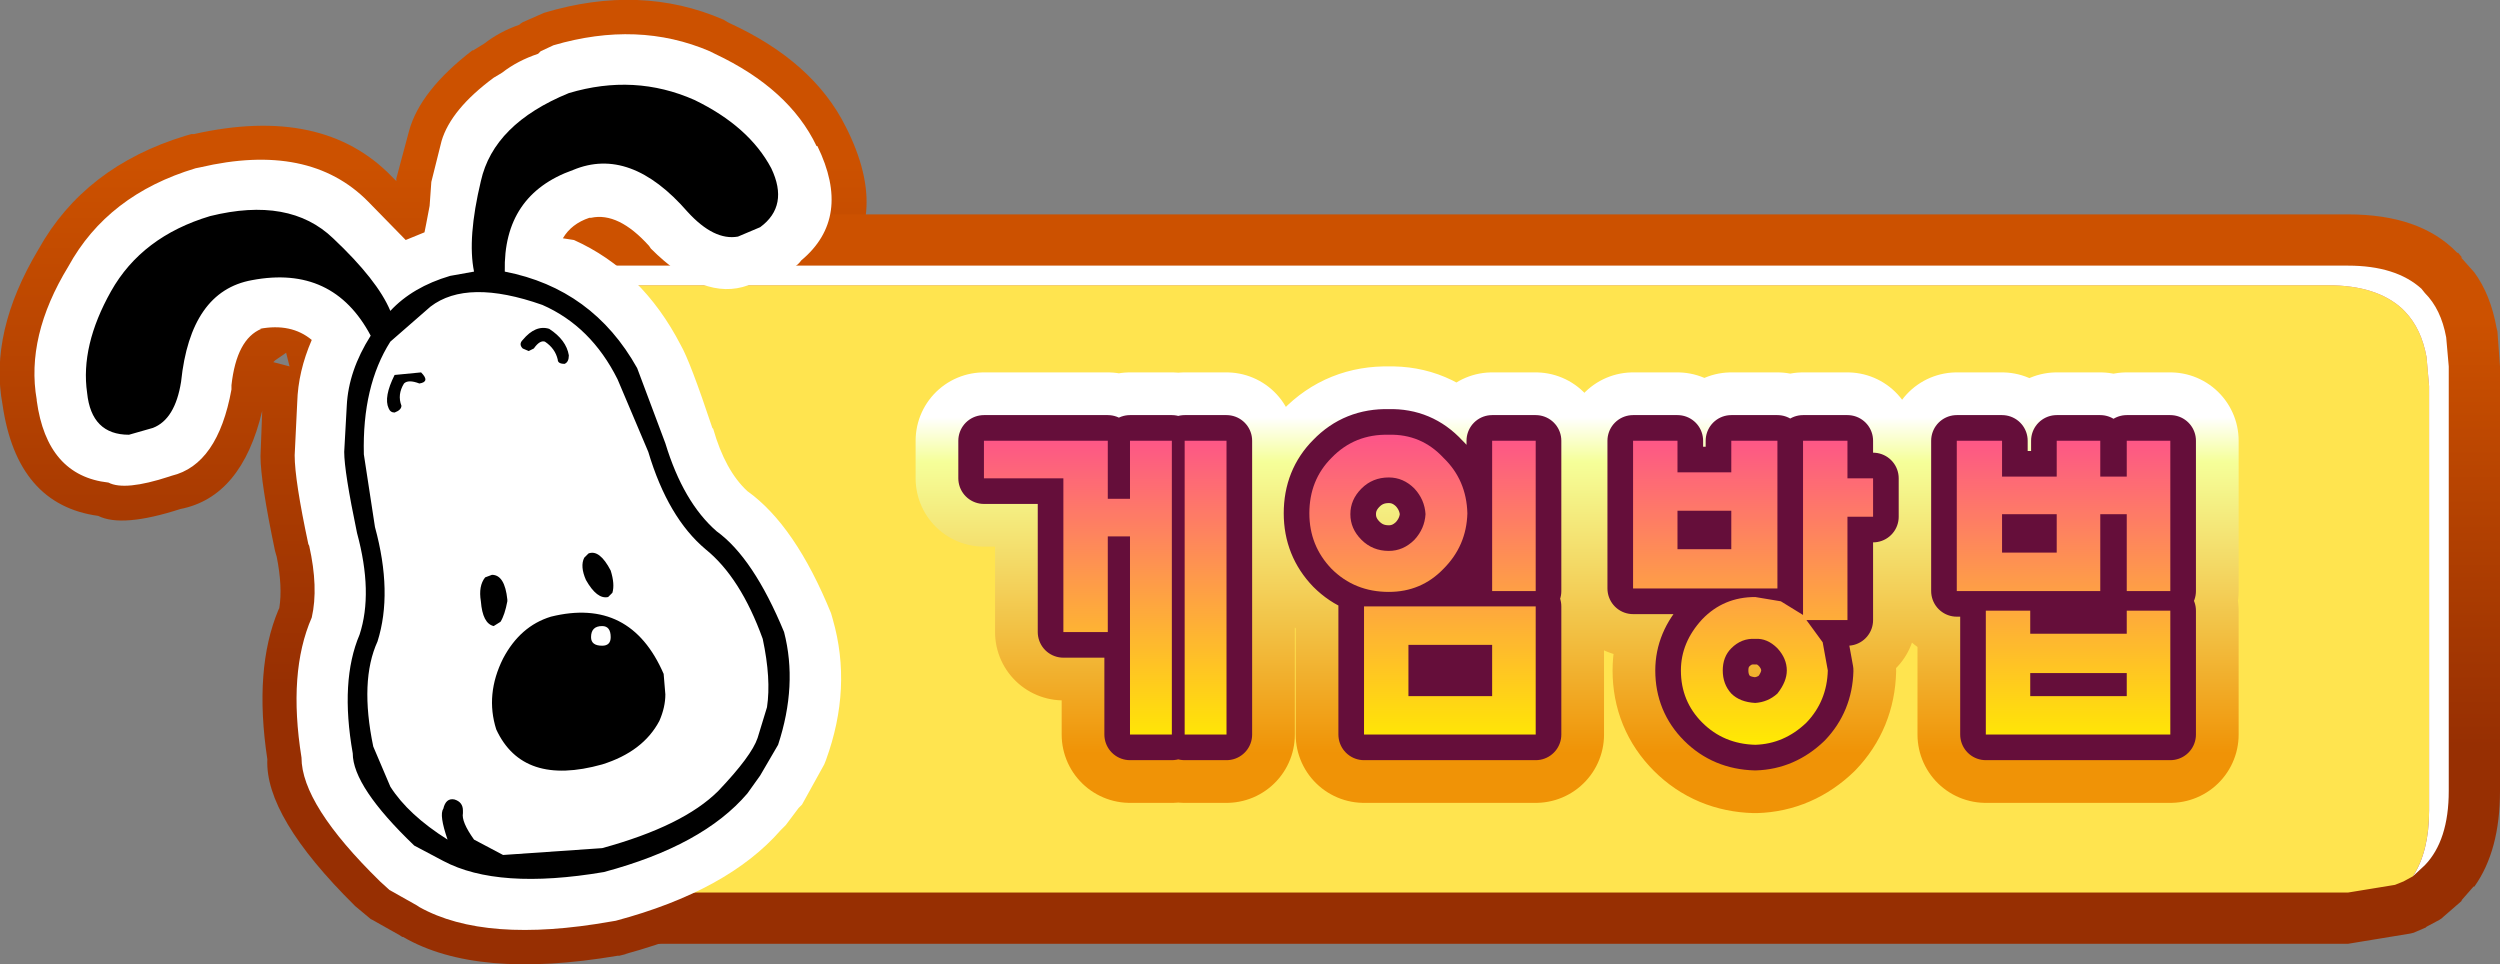 <?xml version="1.0" encoding="UTF-8" standalone="no"?>
<svg xmlns:xlink="http://www.w3.org/1999/xlink" height="56.45px" width="146.35px" xmlns="http://www.w3.org/2000/svg">
  <rect width="100%" height="100%" fill="#808080" stroke="none"/>
  <g transform="matrix(1.0, 0.0, 0.0, 1.0, 84.85, 35.4)">
    <path d="M-82.6 -20.8 Q-79.9 -25.65 -74.0 -27.45 L-73.65 -27.55 -73.5 -27.55 Q-65.95 -29.25 -61.9 -25.05 L-61.85 -25.0 -61.65 -24.8 -61.65 -24.9 -61.65 -24.95 -60.9 -27.75 Q-60.25 -30.1 -57.2 -32.45 L-57.15 -32.45 -56.5 -32.85 Q-55.6 -33.55 -54.45 -33.95 L-54.4 -34.0 -54.25 -34.1 -53.0 -34.65 Q-47.35 -36.35 -42.5 -34.25 L-42.25 -34.1 -42.15 -34.05 Q-37.25 -31.8 -35.35 -28.0 L-35.2 -27.7 Q-32.55 -22.2 -36.4 -18.85 -37.15 -17.7 -40.3 -16.9 L-40.35 -16.85 -43.45 -16.55 -43.25 -16.2 -43.25 -16.15 Q-42.65 -15.1 -41.3 -11.15 L-41.2 -10.85 Q-40.65 -9.05 -39.75 -8.15 L-39.75 -8.1 Q-36.65 -5.9 -34.35 -0.2 L-34.25 0.0 -34.2 0.3 Q-32.9 4.75 -34.55 9.6 L-34.65 9.85 -34.75 10.2 -36.25 12.8 -36.5 13.15 -36.55 13.15 -37.25 14.15 -37.5 14.4 -37.75 14.6 Q-41.1 18.5 -48.25 20.45 L-48.2 20.45 -48.6 20.55 -48.7 20.55 Q-56.95 21.95 -61.25 19.45 L-61.3 19.45 -61.45 19.35 -63.05 18.45 -63.15 18.4 -64.05 17.65 -64.1 17.6 Q-69.35 12.4 -69.2 9.05 -70.0 3.75 -68.55 0.3 L-68.5 0.2 Q-68.3 -1.05 -68.65 -2.8 L-68.75 -3.15 Q-69.6 -7.2 -69.6 -8.7 L-69.5 -11.35 Q-70.7 -6.3 -74.3 -5.6 -77.7 -4.5 -79.1 -5.2 -83.85 -5.85 -84.7 -11.7 -85.5 -15.95 -82.6 -20.8 M-67.9 -13.95 L-68.1 -14.75 -68.75 -14.3 -68.85 -14.2 -67.9 -13.95 M-49.85 -20.7 L-50.0 -20.65 -50.2 -20.65 -50.3 -20.65 -50.2 -20.4 -49.9 -20.6 -49.8 -20.7 -49.85 -20.7" fill="url(#gradient0)" fill-rule="evenodd" stroke="none"/>
    <path d="M60.0 -19.45 Q60.95 -18.15 61.3 -16.2 L61.35 -16.0 61.5 -13.95 61.5 10.9 Q61.5 14.4 60.0 16.5 L59.95 16.5 59.25 17.3 59.25 17.35 59.3 17.3 58.15 18.3 58.1 18.35 57.95 18.45 57.2 18.85 57.25 18.85 57.2 18.85 57.15 18.9 56.45 19.2 56.25 19.25 52.6 19.85 -54.4 19.85 Q-63.3 19.8 -63.3 10.9 L-63.3 -13.95 -63.1 -16.2 -62.9 -17.0 -62.9 -17.1 -62.7 -17.7 -62.65 -17.85 -62.65 -17.8 -61.9 -19.35 -61.85 -19.4 -61.8 -19.5 -61.75 -19.6 -60.7 -20.7 Q-58.6 -22.85 -54.4 -22.85 L52.6 -22.85 Q56.8 -22.85 58.95 -20.65 L59.0 -20.6 59.05 -20.6 59.3 -20.3 59.2 -20.35 60.0 -19.45 M-60.7 -20.7 L-60.75 -20.65 -60.7 -20.7" fill="url(#gradient1)" fill-rule="evenodd" stroke="none"/>
    <path d="M-59.4 -17.7 Q-57.95 -18.7 -55.55 -18.7 L51.45 -18.7 Q54.25 -18.7 55.75 -17.35 L55.95 -17.15 Q56.9 -16.15 57.2 -14.5 L57.35 -12.8 57.35 12.05 Q57.35 14.45 56.4 15.9 L55.85 16.2 55.35 16.4 52.6 16.85 -54.4 16.85 Q-60.3 16.8 -60.3 10.9 L-60.3 -13.95 -60.15 -15.65 -60.0 -16.25 -59.85 -16.75 -59.4 -17.7" fill="#ffe44f" fill-rule="evenodd" stroke="none"/>
    <path d="M56.4 15.9 Q57.35 14.45 57.35 12.05 L57.35 -12.8 57.2 -14.5 Q56.9 -16.15 55.95 -17.15 L55.75 -17.35 Q54.25 -18.7 51.45 -18.7 L-55.55 -18.7 Q-57.95 -18.7 -59.4 -17.7 L-59.35 -17.8 -58.7 -18.5 Q-57.25 -19.85 -54.4 -19.85 L52.6 -19.85 Q55.4 -19.85 56.9 -18.5 L57.1 -18.25 Q58.05 -17.3 58.35 -15.65 L58.5 -13.95 58.5 10.9 Q58.5 13.8 57.1 15.25 L56.4 15.9" fill="#ffffff" fill-rule="evenodd" stroke="none"/>
    <path d="M-43.3 -32.4 L-43.0 -32.25 Q-38.65 -30.2 -37.05 -26.85 L-37.0 -26.85 Q-34.95 -22.65 -37.95 -20.15 -38.45 -19.4 -41.0 -18.75 L-41.05 -18.7 Q-43.65 -17.75 -46.75 -20.85 L-46.85 -21.0 Q-48.65 -23.0 -50.25 -22.65 L-50.35 -22.65 Q-51.4 -22.3 -51.9 -21.45 L-51.25 -21.35 Q-47.25 -19.55 -45.0 -15.2 -44.45 -14.25 -43.15 -10.35 L-43.1 -10.3 Q-42.4 -7.85 -41.1 -6.65 -38.3 -4.65 -36.2 0.5 L-36.1 0.85 Q-34.95 4.85 -36.5 9.1 L-36.6 9.35 -37.9 11.7 -38.1 11.9 -38.85 12.9 -39.15 13.2 Q-42.25 16.75 -48.8 18.5 L-49.1 18.55 Q-56.45 19.85 -60.3 17.7 L-60.45 17.6 -62.05 16.7 -62.6 16.2 Q-67.2 11.7 -67.2 8.95 -68.0 3.95 -66.6 0.75 -66.2 -1.0 -66.75 -3.45 L-66.8 -3.55 Q-67.6 -7.3 -67.6 -8.75 L-67.45 -11.85 Q-67.4 -13.65 -66.6 -15.5 -67.8 -16.5 -69.65 -16.15 L-69.55 -16.15 Q-71.0 -15.55 -71.3 -12.85 L-71.3 -12.6 Q-72.1 -8.2 -74.8 -7.55 L-74.95 -7.5 Q-77.55 -6.65 -78.5 -7.15 -82.1 -7.55 -82.7 -11.95 L-82.7 -12.0 Q-83.35 -15.7 -80.85 -19.8 -78.55 -24.0 -73.4 -25.55 L-73.15 -25.6 Q-66.75 -27.1 -63.3 -23.6 L-61.1 -21.35 -60.0 -21.8 -59.9 -22.3 -59.7 -23.35 -59.6 -24.75 -59.0 -27.15 Q-58.45 -29.0 -55.95 -30.85 L-55.45 -31.15 Q-54.55 -31.85 -53.35 -32.25 L-53.2 -32.4 -52.45 -32.75 Q-47.5 -34.2 -43.3 -32.4" fill="#ffffff" fill-rule="evenodd" stroke="none"/>
    <path d="M-59.65 -17.45 Q-57.5 -19.1 -53.1 -17.55 -50.25 -16.3 -48.7 -13.2 L-46.9 -8.95 Q-45.75 -5.1 -43.55 -3.25 -41.5 -1.6 -40.2 2.0 -39.7 4.35 -39.95 6.0 L-40.5 7.8 Q-40.85 8.85 -42.8 10.9 -44.85 12.95 -49.6 14.25 L-55.4 14.65 -57.1 13.75 Q-57.85 12.7 -57.75 12.2 L-57.75 12.05 Q-57.75 11.55 -58.25 11.4 -58.75 11.3 -58.9 11.95 -59.15 12.3 -58.65 13.75 -60.95 12.3 -62.0 10.65 L-63.0 8.3 Q-63.8 4.45 -62.75 2.15 -61.85 -0.7 -62.9 -4.55 L-63.55 -8.8 Q-63.65 -12.8 -62.0 -15.4 L-59.65 -17.45 M-53.6 -15.0 Q-53.25 -15.5 -52.95 -15.4 -52.35 -15.0 -52.2 -14.35 -52.2 -14.1 -51.8 -14.1 -51.55 -14.2 -51.55 -14.6 -51.7 -15.5 -52.7 -16.15 -53.5 -16.4 -54.25 -15.5 -54.5 -15.25 -54.25 -15.0 L-53.9 -14.85 -53.6 -15.0 M-56.05 -1.75 L-56.45 -1.6 Q-56.85 -1.1 -56.7 -0.2 -56.6 1.1 -55.95 1.25 L-55.55 1.0 Q-55.3 0.6 -55.15 -0.2 L-55.15 -0.3 Q-55.3 -1.75 -56.05 -1.75 M-49.0 -0.7 Q-48.85 -1.2 -49.1 -2.0 -49.75 -3.25 -50.4 -3.0 L-50.65 -2.75 Q-50.9 -2.25 -50.55 -1.45 -49.9 -0.3 -49.25 -0.45 L-49.0 -0.7 M-49.6 1.25 Q-49.1 1.25 -49.1 1.9 -49.1 2.4 -49.6 2.4 -50.25 2.4 -50.25 1.9 -50.25 1.25 -49.6 1.25 M-60.2 -13.6 L-61.75 -13.45 Q-62.4 -12.15 -62.1 -11.5 -62.0 -11.25 -61.75 -11.25 -61.35 -11.4 -61.35 -11.65 -61.6 -12.3 -61.2 -12.95 -60.95 -13.2 -60.3 -12.95 -59.65 -13.05 -60.2 -13.6 M-46.0 4.05 Q-47.95 -0.45 -52.6 0.7 -54.4 1.25 -55.4 3.15 -56.45 5.25 -55.8 7.3 -54.25 10.65 -49.6 9.35 -47.2 8.6 -46.25 6.8 -45.9 6.0 -45.9 5.25 L-46.0 4.05" fill="#ffffff" fill-rule="evenodd" stroke="none"/>
    <path d="M-44.2 -29.55 Q-41.0 -28.0 -39.7 -25.55 -38.65 -23.35 -40.35 -22.1 L-41.65 -21.55 Q-43.05 -21.3 -44.6 -23.0 -47.95 -26.85 -51.3 -25.45 -55.4 -24.0 -55.3 -19.5 -50.15 -18.5 -47.55 -13.85 L-45.9 -9.45 Q-44.85 -6.0 -42.9 -4.3 -40.75 -2.75 -38.95 1.6 -38.15 4.7 -39.3 8.2 L-40.35 10.0 -41.1 11.05 Q-43.7 14.1 -49.5 15.65 -55.7 16.7 -58.9 15.0 L-60.6 14.1 Q-64.2 10.65 -64.2 8.7 -64.95 4.45 -63.8 1.75 -63.0 -0.7 -63.95 -4.2 -64.7 -7.8 -64.7 -8.95 L-64.55 -11.65 Q-64.45 -13.7 -63.15 -15.75 -65.35 -19.9 -70.1 -19.0 -73.7 -18.35 -74.25 -13.05 -74.6 -10.85 -75.9 -10.35 L-77.3 -9.95 Q-79.5 -9.95 -79.75 -12.4 -80.15 -15.15 -78.35 -18.35 -76.55 -21.55 -72.55 -22.75 -67.9 -23.9 -65.35 -21.45 -62.75 -19.0 -62.0 -17.2 -60.7 -18.6 -58.5 -19.25 L-57.1 -19.5 Q-57.5 -21.45 -56.7 -24.8 -55.95 -28.15 -51.55 -29.95 -47.7 -31.1 -44.2 -29.55 M-49.0 -0.7 L-49.25 -0.45 Q-49.9 -0.3 -50.55 -1.45 -50.9 -2.25 -50.65 -2.75 L-50.4 -3.0 Q-49.75 -3.25 -49.1 -2.0 -48.85 -1.2 -49.0 -0.7 M-56.05 -1.75 Q-55.3 -1.75 -55.15 -0.3 L-55.15 -0.2 Q-55.3 0.6 -55.55 1.0 L-55.95 1.25 Q-56.6 1.1 -56.7 -0.2 -56.85 -1.1 -56.45 -1.6 L-56.05 -1.75 M-53.6 -15.0 L-53.9 -14.85 -54.25 -15.0 Q-54.5 -15.25 -54.25 -15.5 -53.5 -16.4 -52.7 -16.15 -51.7 -15.5 -51.55 -14.6 -51.55 -14.2 -51.8 -14.1 -52.2 -14.1 -52.2 -14.35 -52.35 -15.0 -52.95 -15.4 -53.25 -15.5 -53.6 -15.0 M-59.65 -17.45 L-62.0 -15.4 Q-63.65 -12.8 -63.55 -8.8 L-62.9 -4.55 Q-61.85 -0.7 -62.75 2.15 -63.8 4.45 -63.0 8.3 L-62.0 10.65 Q-60.95 12.3 -58.65 13.75 -59.15 12.3 -58.9 11.95 -58.75 11.3 -58.25 11.4 -57.75 11.55 -57.75 12.05 L-57.75 12.2 Q-57.85 12.7 -57.1 13.75 L-55.4 14.65 -49.6 14.25 Q-44.85 12.95 -42.8 10.9 -40.85 8.85 -40.5 7.8 L-39.95 6.0 Q-39.7 4.35 -40.2 2.0 -41.5 -1.6 -43.55 -3.25 -45.75 -5.1 -46.9 -8.95 L-48.7 -13.2 Q-50.25 -16.3 -53.1 -17.55 -57.5 -19.1 -59.65 -17.45 M-49.6 1.25 Q-50.25 1.25 -50.25 1.9 -50.25 2.4 -49.6 2.4 -49.1 2.4 -49.1 1.9 -49.1 1.25 -49.6 1.25 M-46.0 4.05 L-45.9 5.25 Q-45.9 6.0 -46.25 6.8 -47.2 8.6 -49.6 9.35 -54.25 10.65 -55.8 7.3 -56.45 5.25 -55.4 3.15 -54.4 1.25 -52.6 0.7 -47.95 -0.45 -46.0 4.05 M-60.2 -13.6 Q-59.65 -13.05 -60.3 -12.95 -60.95 -13.2 -61.2 -12.95 -61.6 -12.3 -61.35 -11.65 -61.35 -11.4 -61.75 -11.25 -62.0 -11.25 -62.1 -11.5 -62.4 -12.15 -61.75 -13.45 L-60.2 -13.6" fill="#000000" fill-rule="evenodd" stroke="none"/>
    <path d="M5.05 -9.6 L5.05 -0.8 2.5 -0.8 2.5 -9.6 5.05 -9.6 M16.5 -9.6 L19.2 -9.6 19.2 -0.95 10.75 -0.95 10.75 -9.6 13.35 -9.6 13.35 -7.75 16.5 -7.75 16.5 -9.6 M13.35 -3.25 L16.5 -3.25 16.5 -5.5 13.35 -5.5 13.35 -3.25 M19.4 -0.2 L20.7 0.6 20.7 -9.6 23.3 -9.6 23.3 -7.4 24.8 -7.4 24.8 -5.15 23.3 -5.15 23.3 0.9 20.9 0.9 21.85 2.2 22.15 3.85 Q22.1 5.65 20.9 6.9 19.6 8.15 17.9 8.2 16.05 8.15 14.8 6.9 13.55 5.65 13.55 3.85 13.55 2.2 14.8 0.85 16.05 -0.45 17.9 -0.45 L19.4 -0.2 M29.7 -9.6 L32.35 -9.6 32.35 -7.5 35.55 -7.5 35.55 -9.6 38.1 -9.6 38.1 -7.5 39.65 -7.5 39.65 -9.6 42.2 -9.6 42.2 -0.8 39.65 -0.8 39.65 -5.3 38.1 -5.3 38.1 -0.8 29.7 -0.8 29.7 -9.6 M32.35 -3.05 L35.55 -3.05 35.55 -5.3 32.35 -5.3 32.35 -3.05 M42.2 7.6 L31.4 7.6 31.4 0.35 34.0 0.35 34.0 1.7 39.65 1.7 39.65 0.35 42.2 0.35 42.2 7.6 M39.65 4.0 L34.0 4.0 34.0 5.35 39.65 5.35 39.65 4.0 M17.9 2.0 Q17.1 1.95 16.5 2.55 16.0 3.05 16.0 3.85 16.0 4.65 16.5 5.2 17.0 5.7 17.9 5.75 18.65 5.7 19.2 5.2 19.75 4.5 19.75 3.85 19.75 3.15 19.2 2.55 18.6 1.95 17.9 2.0 M5.05 7.6 L-5.0 7.6 -5.0 0.1 5.05 0.1 5.05 7.6 M2.5 2.35 L-2.4 2.35 -2.4 5.35 2.5 5.35 2.5 2.35 M-27.25 -7.4 L-27.25 -9.6 -20.0 -9.6 -20.0 -6.2 -18.7 -6.2 -18.7 -9.6 -16.25 -9.6 -16.25 7.6 -18.7 7.6 -18.7 -4.0 -20.0 -4.0 -20.0 1.6 -22.6 1.6 -22.6 -7.4 -27.25 -7.4 M-13.05 -9.6 L-13.05 7.6 -15.5 7.6 -15.5 -9.6 -13.05 -9.6 M-0.35 -8.6 Q1.0 -7.3 1.05 -5.35 1.0 -3.45 -0.35 -2.1 -1.65 -0.75 -3.55 -0.75 -5.55 -0.75 -6.9 -2.1 -8.2 -3.45 -8.2 -5.35 -8.2 -7.3 -6.9 -8.6 -5.55 -10.0 -3.55 -9.95 -1.65 -10.0 -0.35 -8.6 M-3.55 -7.45 Q-4.5 -7.45 -5.15 -6.8 -5.8 -6.15 -5.8 -5.3 -5.8 -4.45 -5.15 -3.8 -4.5 -3.15 -3.55 -3.15 -2.7 -3.15 -2.05 -3.8 -1.45 -4.45 -1.4 -5.3 -1.45 -6.15 -2.05 -6.8 -2.7 -7.45 -3.55 -7.45" fill="url(#gradient2)" fill-rule="evenodd" stroke="none"/>
    <path d="M5.05 -9.6 L5.05 -0.8 2.5 -0.8 2.5 -9.6 5.05 -9.6 M16.5 -9.6 L19.2 -9.6 19.2 -0.95 10.75 -0.95 10.75 -9.6 13.35 -9.6 13.35 -7.75 16.5 -7.75 16.5 -9.6 M13.35 -3.25 L16.5 -3.25 16.5 -5.5 13.35 -5.5 13.35 -3.25 M19.4 -0.2 L20.7 0.6 20.7 -9.6 23.3 -9.6 23.3 -7.4 24.8 -7.4 24.8 -5.15 23.3 -5.15 23.3 0.9 20.9 0.9 21.85 2.2 22.15 3.85 Q22.1 5.65 20.9 6.9 19.6 8.15 17.9 8.2 16.05 8.15 14.8 6.9 13.55 5.65 13.55 3.85 13.55 2.2 14.8 0.85 16.05 -0.45 17.9 -0.45 L19.4 -0.2 M29.7 -9.6 L32.35 -9.6 32.35 -7.5 35.55 -7.5 35.55 -9.6 38.1 -9.6 38.1 -7.5 39.65 -7.5 39.65 -9.6 42.2 -9.6 42.2 -0.8 39.65 -0.8 39.65 -5.3 38.1 -5.3 38.1 -0.8 29.7 -0.8 29.7 -9.6 M32.35 -3.05 L35.55 -3.05 35.55 -5.3 32.35 -5.3 32.35 -3.05 M42.2 7.6 L31.4 7.6 31.4 0.35 34.0 0.35 34.0 1.7 39.65 1.7 39.65 0.35 42.2 0.35 42.2 7.6 M39.65 4.0 L34.0 4.0 34.0 5.35 39.65 5.35 39.65 4.0 M17.9 2.0 Q17.1 1.95 16.5 2.55 16.0 3.05 16.0 3.85 16.0 4.65 16.5 5.2 17.0 5.7 17.9 5.75 18.65 5.7 19.2 5.2 19.75 4.5 19.75 3.85 19.75 3.15 19.2 2.55 18.6 1.95 17.9 2.0 M5.05 7.6 L-5.0 7.6 -5.0 0.1 5.05 0.1 5.05 7.6 M2.5 2.35 L-2.4 2.35 -2.4 5.35 2.5 5.35 2.5 2.35 M-27.25 -7.4 L-27.25 -9.6 -20.0 -9.6 -20.0 -6.2 -18.7 -6.2 -18.7 -9.6 -16.25 -9.6 -16.25 7.6 -18.7 7.6 -18.7 -4.0 -20.0 -4.0 -20.0 1.6 -22.6 1.6 -22.6 -7.4 -27.25 -7.4 M-13.05 -9.6 L-13.05 7.6 -15.5 7.6 -15.5 -9.6 -13.05 -9.6 M-0.35 -8.6 Q1.0 -7.3 1.05 -5.35 1.0 -3.45 -0.35 -2.1 -1.65 -0.75 -3.55 -0.75 -5.55 -0.75 -6.9 -2.1 -8.2 -3.45 -8.2 -5.35 -8.2 -7.3 -6.9 -8.6 -5.55 -10.0 -3.55 -9.95 -1.65 -10.0 -0.35 -8.6 M-3.55 -7.45 Q-4.5 -7.45 -5.15 -6.8 -5.8 -6.15 -5.8 -5.3 -5.8 -4.45 -5.15 -3.8 -4.5 -3.15 -3.55 -3.15 -2.7 -3.15 -2.05 -3.8 -1.45 -4.45 -1.4 -5.3 -1.45 -6.15 -2.05 -6.8 -2.7 -7.45 -3.55 -7.45" fill="none" stroke="url(#gradient3)" stroke-linecap="round" stroke-linejoin="round" stroke-width="8.0"/>
    <path d="M5.05 -9.6 L5.05 -0.8 2.5 -0.8 2.5 -9.6 5.05 -9.6 M19.2 -9.6 L19.2 -0.95 10.75 -0.95 10.75 -9.6 13.35 -9.6 13.35 -7.75 16.5 -7.75 16.5 -9.6 19.2 -9.6 M13.35 -3.25 L16.5 -3.25 16.5 -5.5 13.35 -5.5 13.35 -3.25 M19.4 -0.2 L20.7 0.6 20.7 -9.6 23.3 -9.6 23.3 -7.4 24.8 -7.4 24.8 -5.15 23.3 -5.15 23.3 0.9 20.9 0.9 21.85 2.2 22.15 3.85 Q22.1 5.65 20.9 6.9 19.6 8.15 17.9 8.2 16.05 8.15 14.8 6.9 13.55 5.65 13.55 3.85 13.55 2.2 14.8 0.85 16.05 -0.45 17.9 -0.45 L19.4 -0.2 M29.7 -9.6 L32.35 -9.6 32.35 -7.5 35.55 -7.5 35.55 -9.6 38.1 -9.6 38.1 -7.5 39.65 -7.5 39.65 -9.6 42.2 -9.6 42.2 -0.8 39.65 -0.8 39.65 -5.3 38.1 -5.3 38.1 -0.8 29.7 -0.8 29.7 -9.6 M32.35 -3.05 L35.55 -3.05 35.55 -5.3 32.35 -5.3 32.35 -3.05 M42.2 7.6 L31.4 7.6 31.4 0.35 34.0 0.35 34.0 1.7 39.65 1.7 39.65 0.35 42.2 0.35 42.2 7.6 M39.65 4.0 L34.0 4.0 34.0 5.35 39.65 5.35 39.65 4.0 M17.9 2.0 Q17.1 1.95 16.5 2.55 16.0 3.05 16.0 3.85 16.0 4.65 16.5 5.2 17.0 5.7 17.9 5.75 18.65 5.7 19.2 5.2 19.75 4.5 19.75 3.85 19.75 3.15 19.2 2.55 18.6 1.95 17.9 2.0 M2.5 2.35 L-2.4 2.35 -2.4 5.35 2.5 5.35 2.5 2.35 M5.05 7.6 L-5.0 7.6 -5.0 0.1 5.05 0.1 5.05 7.6 M-27.25 -9.6 L-20.0 -9.6 -20.0 -6.2 -18.7 -6.2 -18.7 -9.6 -16.25 -9.6 -16.25 7.6 -18.7 7.6 -18.7 -4.0 -20.0 -4.0 -20.0 1.6 -22.6 1.6 -22.6 -7.4 -27.25 -7.4 -27.25 -9.6 M-13.05 -9.6 L-13.05 7.6 -15.5 7.6 -15.5 -9.6 -13.05 -9.6 M-3.55 -7.45 Q-4.5 -7.45 -5.15 -6.8 -5.8 -6.15 -5.8 -5.3 -5.8 -4.45 -5.15 -3.8 -4.5 -3.15 -3.55 -3.15 -2.7 -3.15 -2.05 -3.8 -1.45 -4.45 -1.4 -5.3 -1.45 -6.15 -2.05 -6.8 -2.7 -7.45 -3.55 -7.45 M-0.35 -8.6 Q1.0 -7.3 1.05 -5.35 1.0 -3.45 -0.35 -2.1 -1.65 -0.75 -3.55 -0.75 -5.55 -0.75 -6.9 -2.1 -8.2 -3.45 -8.2 -5.35 -8.2 -7.3 -6.9 -8.6 -5.55 -10.0 -3.55 -9.95 -1.65 -10.0 -0.35 -8.6" fill="url(#gradient4)" fill-rule="evenodd" stroke="none"/>
    <path d="M5.05 -9.6 L5.05 -0.8 2.5 -0.8 2.5 -9.6 5.05 -9.6 M19.2 -9.6 L19.2 -0.95 10.75 -0.95 10.75 -9.6 13.35 -9.6 13.35 -7.75 16.5 -7.75 16.5 -9.6 19.2 -9.6 M13.35 -3.25 L16.5 -3.25 16.5 -5.5 13.35 -5.5 13.35 -3.25 M19.4 -0.2 L20.7 0.6 20.7 -9.6 23.3 -9.6 23.3 -7.4 24.8 -7.4 24.8 -5.15 23.3 -5.15 23.3 0.9 20.9 0.9 21.85 2.2 22.15 3.85 Q22.1 5.65 20.9 6.9 19.6 8.15 17.9 8.2 16.05 8.15 14.8 6.9 13.55 5.65 13.55 3.85 13.55 2.2 14.8 0.85 16.05 -0.45 17.9 -0.45 L19.4 -0.2 M29.7 -9.6 L32.35 -9.6 32.35 -7.5 35.55 -7.5 35.55 -9.6 38.1 -9.6 38.1 -7.5 39.65 -7.5 39.65 -9.6 42.2 -9.6 42.2 -0.8 39.65 -0.8 39.65 -5.3 38.1 -5.3 38.1 -0.8 29.7 -0.8 29.7 -9.6 M32.35 -3.05 L35.55 -3.05 35.55 -5.3 32.35 -5.3 32.35 -3.05 M42.2 7.6 L31.4 7.6 31.4 0.35 34.0 0.35 34.0 1.7 39.65 1.7 39.65 0.35 42.2 0.35 42.2 7.6 M39.65 4.0 L34.0 4.0 34.0 5.35 39.65 5.35 39.65 4.0 M17.9 2.0 Q17.1 1.95 16.5 2.55 16.0 3.05 16.0 3.85 16.0 4.65 16.5 5.2 17.0 5.7 17.9 5.75 18.65 5.7 19.2 5.2 19.75 4.5 19.75 3.85 19.75 3.15 19.2 2.55 18.6 1.95 17.9 2.0 M2.5 2.35 L-2.4 2.35 -2.4 5.35 2.5 5.35 2.5 2.35 M5.05 7.6 L-5.0 7.6 -5.0 0.1 5.05 0.1 5.05 7.6 M-27.25 -9.6 L-20.0 -9.6 -20.0 -6.2 -18.7 -6.2 -18.7 -9.6 -16.25 -9.6 -16.25 7.6 -18.7 7.6 -18.7 -4.0 -20.0 -4.0 -20.0 1.6 -22.6 1.6 -22.6 -7.4 -27.25 -7.4 -27.25 -9.6 M-13.05 -9.6 L-13.05 7.6 -15.5 7.6 -15.5 -9.6 -13.05 -9.6 M-3.55 -7.45 Q-4.5 -7.45 -5.15 -6.8 -5.8 -6.15 -5.8 -5.3 -5.8 -4.45 -5.15 -3.8 -4.5 -3.15 -3.55 -3.15 -2.7 -3.15 -2.05 -3.8 -1.45 -4.45 -1.4 -5.3 -1.45 -6.15 -2.05 -6.8 -2.7 -7.45 -3.55 -7.45 M-0.35 -8.6 Q1.0 -7.3 1.05 -5.35 1.0 -3.45 -0.35 -2.1 -1.65 -0.75 -3.55 -0.75 -5.55 -0.75 -6.9 -2.1 -8.2 -3.45 -8.2 -5.35 -8.2 -7.3 -6.9 -8.6 -5.55 -10.0 -3.55 -9.95 -1.65 -10.0 -0.35 -8.6" fill="none" stroke="#650e3a" stroke-linecap="round" stroke-linejoin="round" stroke-width="3.0"/>
    <path d="M-0.35 -2.1 Q-1.65 -0.75 -3.55 -0.75 -5.55 -0.75 -6.9 -2.1 -8.2 -3.45 -8.2 -5.35 -8.2 -7.3 -6.9 -8.6 -5.55 -10.0 -3.55 -9.95 -1.65 -10.0 -0.35 -8.6 1.0 -7.3 1.05 -5.35 1.0 -3.45 -0.35 -2.1 M5.05 -9.6 L5.05 -0.8 2.5 -0.8 2.5 -9.6 5.05 -9.6 M13.35 -3.25 L16.5 -3.25 16.5 -5.5 13.35 -5.5 13.35 -3.25 M16.5 -9.6 L19.2 -9.6 19.2 -0.95 10.75 -0.95 10.75 -9.6 13.35 -9.6 13.35 -7.75 16.5 -7.75 16.5 -9.6 M23.3 -9.6 L23.3 -7.4 24.8 -7.4 24.8 -5.15 23.3 -5.15 23.3 0.9 20.9 0.9 21.85 2.2 22.15 3.85 Q22.1 5.65 20.9 6.9 19.6 8.15 17.9 8.2 16.05 8.15 14.8 6.9 13.55 5.65 13.55 3.85 13.55 2.2 14.8 0.85 16.05 -0.45 17.9 -0.45 L19.4 -0.2 20.7 0.6 20.7 -9.6 23.3 -9.6 M35.55 -9.6 L38.1 -9.6 38.1 -7.5 39.65 -7.5 39.65 -9.6 42.2 -9.6 42.2 -0.8 39.65 -0.8 39.65 -5.3 38.1 -5.3 38.1 -0.8 29.7 -0.8 29.7 -9.6 32.35 -9.6 32.35 -7.5 35.55 -7.5 35.55 -9.6 M32.35 -3.05 L35.55 -3.05 35.55 -5.3 32.35 -5.3 32.35 -3.05 M39.65 4.0 L34.0 4.0 34.0 5.35 39.65 5.35 39.65 4.0 M42.2 7.6 L31.4 7.6 31.4 0.35 34.0 0.35 34.0 1.7 39.65 1.7 39.65 0.35 42.2 0.35 42.2 7.6 M19.2 2.55 Q18.6 1.95 17.9 2.0 17.1 1.95 16.5 2.55 16.0 3.05 16.0 3.85 16.0 4.65 16.5 5.2 17.0 5.7 17.9 5.75 18.65 5.7 19.2 5.2 19.75 4.5 19.75 3.85 19.75 3.15 19.2 2.55 M2.5 2.35 L-2.4 2.35 -2.4 5.35 2.5 5.35 2.5 2.35 M5.05 7.6 L-5.0 7.6 -5.0 0.1 5.05 0.1 5.05 7.6 M-27.25 -9.6 L-20.0 -9.6 -20.0 -6.2 -18.7 -6.2 -18.7 -9.6 -16.25 -9.6 -16.25 7.6 -18.7 7.6 -18.7 -4.0 -20.0 -4.0 -20.0 1.6 -22.6 1.6 -22.6 -7.4 -27.25 -7.4 -27.25 -9.6 M-13.05 -9.6 L-13.05 7.6 -15.5 7.6 -15.5 -9.6 -13.05 -9.6 M-5.8 -5.3 Q-5.8 -4.45 -5.15 -3.8 -4.5 -3.15 -3.55 -3.15 -2.7 -3.15 -2.05 -3.8 -1.45 -4.45 -1.4 -5.3 -1.45 -6.15 -2.05 -6.8 -2.7 -7.45 -3.55 -7.45 -4.5 -7.45 -5.15 -6.8 -5.8 -6.15 -5.8 -5.3" fill="url(#gradient5)" fill-rule="evenodd" stroke="none"/>
  </g>
  <defs>
    <linearGradient gradientTransform="matrix(0.0, 0.032, -0.029, 0.0, -59.25, -7.2)" gradientUnits="userSpaceOnUse" id="gradient0" spreadMethod="pad" x1="-819.2" x2="819.2">
      <stop offset="0.145" stop-color="#cc5100"/>
      <stop offset="0.729" stop-color="#972f02"/>
    </linearGradient>
    <linearGradient gradientTransform="matrix(0.0, 0.026, -1.0, 0.0, -7.75, -1.5)" gradientUnits="userSpaceOnUse" id="gradient1" spreadMethod="pad" x1="-819.2" x2="819.2">
      <stop offset="0.145" stop-color="#cc5100"/>
      <stop offset="0.729" stop-color="#972f02"/>
    </linearGradient>
    <linearGradient gradientTransform="matrix(0.0, 0.015, -0.005, 0.0, 14.65, -0.3)" gradientUnits="userSpaceOnUse" id="gradient2" spreadMethod="pad" x1="-819.2" x2="819.2">
      <stop offset="0.173" stop-color="#00ced9"/>
      <stop offset="0.855" stop-color="#ffec00"/>
    </linearGradient>
    <linearGradient gradientTransform="matrix(0.0, -0.012, 0.009, 0.0, -1.55, -1.15)" gradientUnits="userSpaceOnUse" id="gradient3" spreadMethod="pad" x1="-819.2" x2="819.2">
      <stop offset="0.0" stop-color="#f09306"/>
      <stop offset="0.867" stop-color="#f5ff99"/>
      <stop offset="1.0" stop-color="#ffffff"/>
    </linearGradient>
    <linearGradient gradientTransform="matrix(0.0, 0.015, -0.005, 0.0, 14.65, -0.3)" gradientUnits="userSpaceOnUse" id="gradient4" spreadMethod="pad" x1="-819.2" x2="819.2">
      <stop offset="0.173" stop-color="#00ced9"/>
      <stop offset="0.855" stop-color="#ffec00"/>
    </linearGradient>
    <linearGradient gradientTransform="matrix(0.0, 0.015, -0.005, 0.0, 14.65, -0.3)" gradientUnits="userSpaceOnUse" id="gradient5" spreadMethod="pad" x1="-819.2" x2="819.2">
      <stop offset="0.0" stop-color="#fd3e9d"/>
      <stop offset="0.855" stop-color="#ffec00"/>
    </linearGradient>
  </defs>
</svg>
